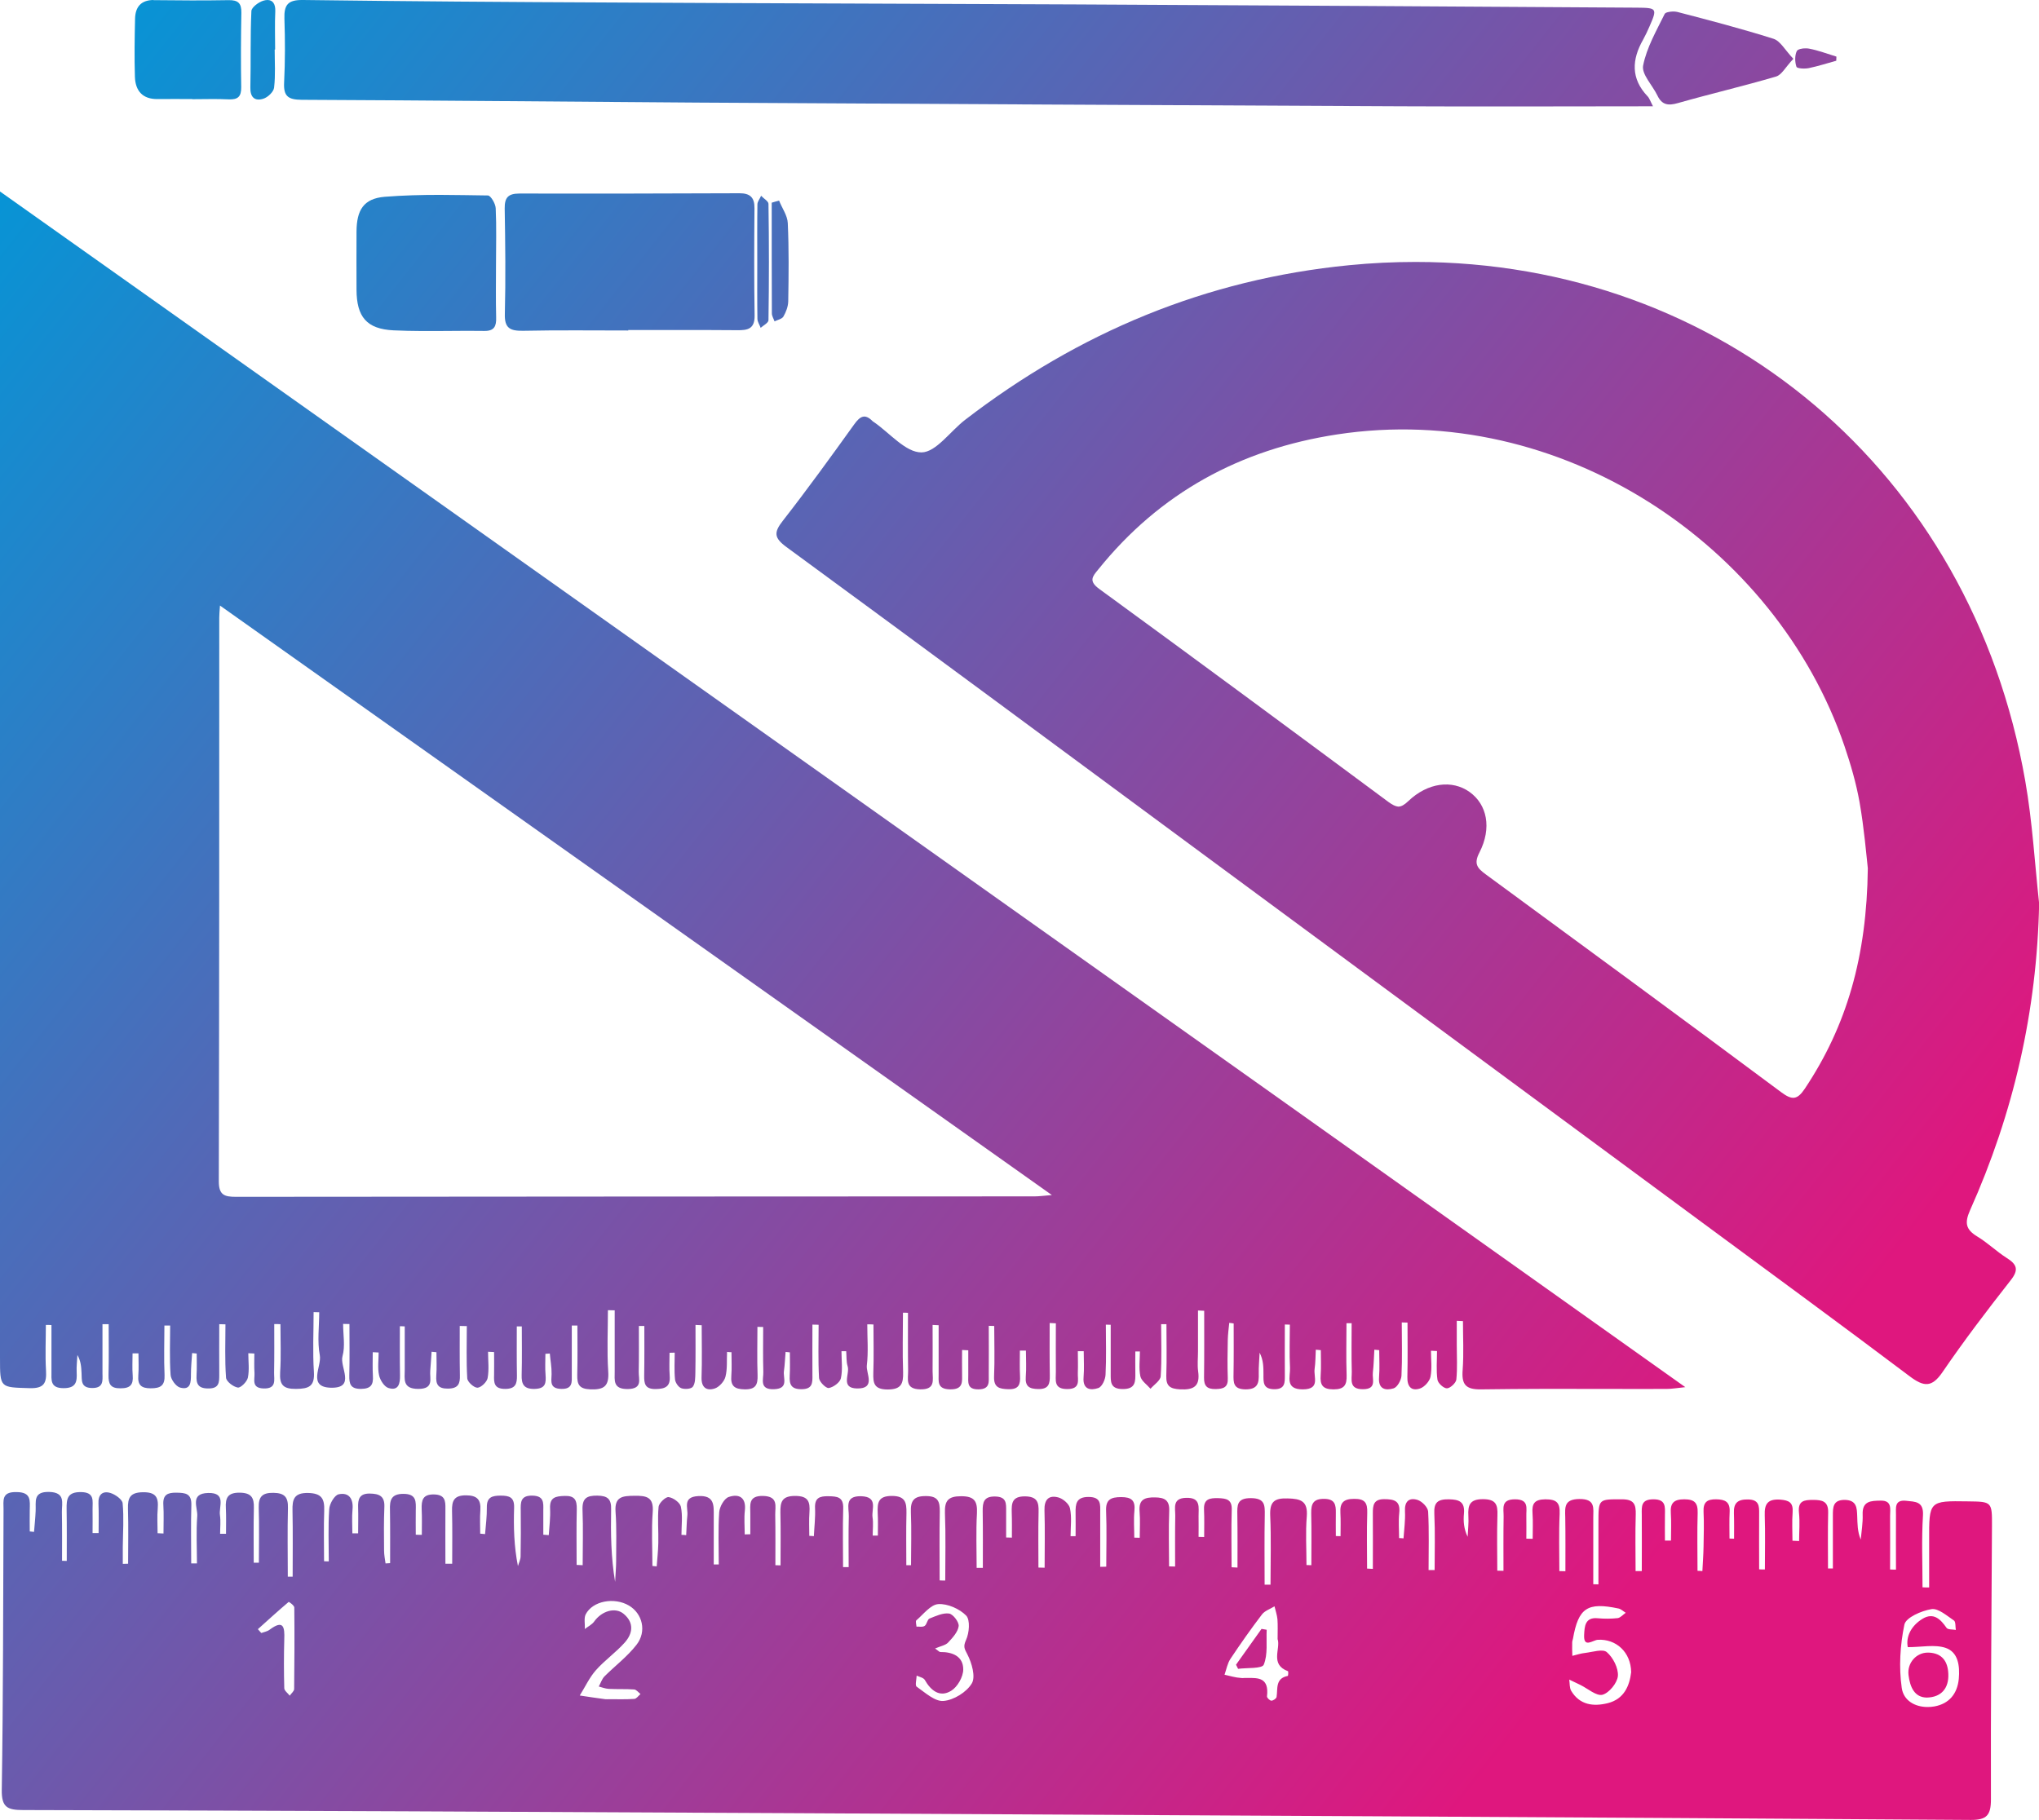 <?xml version="1.0" encoding="utf-8"?>
<!-- Generator: Adobe Illustrator 26.2.1, SVG Export Plug-In . SVG Version: 6.00 Build 0)  -->
<svg version="1.1" id="Calque_1" xmlns="http://www.w3.org/2000/svg" xmlns:xlink="http://www.w3.org/1999/xlink" x="0px" y="0px"
	 viewBox="0 0 1382.9 1234.6" style="enable-background:new 0 0 1382.9 1234.6;" xml:space="preserve">
<style type="text/css">
	
		.st0{clip-path:url(#SVGID_00000061439642017854410930000006513214848301761155_);fill:url(#SVGID_00000052083419598480225160000003172990498275828611_);}
	
		.st1{clip-path:url(#SVGID_00000131331196910967233750000000790777164180194728_);fill:url(#SVGID_00000062896620547906544040000007992505451446268049_);}
	
		.st2{clip-path:url(#SVGID_00000159460375386443242320000010666934442292352905_);fill:url(#SVGID_00000062872499107799463550000014428474693515964857_);}
	
		.st3{clip-path:url(#SVGID_00000125586797815487177610000017767202022277296037_);fill:url(#SVGID_00000105391823775281240110000002546087960813106329_);}
	
		.st4{clip-path:url(#SVGID_00000067222941093520868380000003497667656145018283_);fill:url(#SVGID_00000182528067512433257830000008624509278923722912_);}
	
		.st5{clip-path:url(#SVGID_00000066489043125972628490000005419389173125609132_);fill:url(#SVGID_00000139270690291610586260000010772757421981171328_);}
	
		.st6{clip-path:url(#SVGID_00000075160478145597701530000000285457318604713890_);fill:url(#SVGID_00000114754294553811258630000018416460308625505431_);}
	
		.st7{clip-path:url(#SVGID_00000131356205756228207010000010729530838425169051_);fill:url(#SVGID_00000145058562027339247400000003638442897085733549_);}
	
		.st8{clip-path:url(#SVGID_00000029768371590490104540000009611316943505193616_);fill:url(#SVGID_00000097483157890813137390000000760816623556767368_);}
	
		.st9{clip-path:url(#SVGID_00000062882461530715995420000005714166478124636320_);fill:url(#SVGID_00000061437435130226423140000000594484327808609978_);}
	
		.st10{clip-path:url(#SVGID_00000088830732341866200720000010705735233534891141_);fill:url(#SVGID_00000023254271760939111130000011182038191759096450_);}
	
		.st11{clip-path:url(#SVGID_00000071557330776388776710000013349039131730881977_);fill:url(#SVGID_00000064346000722999783310000013865247092934986139_);}
	
		.st12{clip-path:url(#SVGID_00000146485551383394107410000010968875644072668546_);fill:url(#SVGID_00000017483912167962126280000015345375226952533930_);}
	
		.st13{clip-path:url(#SVGID_00000098213163226346334160000001637715112542066619_);fill:url(#SVGID_00000067948611603218547910000000749048274942277006_);}
</style>
<g>
	<defs>
		<path id="SVGID_1_" d="M148.4,801.4c0.3-127.5,0.3-255,0.3-382.5c0-1.9,0.2-3.9,0.5-8.1c188.2,133.4,375.1,265.8,564.2,399.9
			c-5.8,0.5-8.8,0.9-11.7,0.9c-180.5,0.1-361.1,0.1-541.6,0.3c0,0-0.1,0-0.1,0C152.2,811.9,148.4,810.7,148.4,801.4 M0,147.4v773.8
			c0,20.5,0,19.9,20,20.5c10,0.3,11.7-3.5,11.2-12.1c-0.6-10.2-0.1-20.5-0.1-30.8c1.3,0,2.5,0,3.8,0.1c0,10.5,0,21,0,31.4
			c0,5.8-1,11.4,8.2,11.4c8.6,0,9.2-4.4,8.9-10.8c-0.2-3.9,0.3-7.8,0.5-11.7c2.4,4.2,2.6,8.2,2.8,12.2c0.3,4.8-0.8,10.1,7.1,10.2
			c7.8,0.1,7.2-4.8,7.1-9.8c0-11.2,0-22.4,0-33.5c1.4,0,2.8,0,4.2,0c0,11.5,0.2,23.1-0.1,34.6c-0.1,6,1.3,9,8.2,8.9
			c6.6,0,8.7-2.5,8.2-8.7c-0.4-5-0.1-10-0.1-15c1.3,0,2.7,0,4,0c0,5,0.3,10-0.1,15c-0.5,6.4,1.9,8.7,8.4,8.7c6.7,0,9.7-1.8,9.4-9
			c-0.5-11.2-0.1-22.4-0.1-33.6c1.3,0,2.6,0,3.9,0c0,11.2-0.5,22.4,0.3,33.5c0.2,3.1,3.6,7.8,6.4,8.6c7.3,2,7.4-3.7,7.4-9
			c0-4.8,0.5-9.6,0.8-14.4c1,0.1,2.1,0.2,3.1,0.3c0,4.9,0.2,9.7-0.1,14.6c-0.3,5.8,0.9,9.1,7.9,9.1c7.5,0.1,7.5-4.1,7.5-9.4
			c-0.1-11.4,0-22.8,0-34.2c1.4,0,2.8,0.1,4.2,0.1c0,12.1-0.5,24.2,0.4,36.2c0.2,2.6,4.9,6.2,8,6.7c1.9,0.3,6.2-3.9,6.8-6.7
			c1.1-5.3,0.3-11.1,0.3-16.6c1.4,0.1,2.7,0.1,4.1,0.2c0,4.4-0.2,8.7,0.1,13.1c0.3,4.4-2.3,10.3,6.1,10.6c9.1,0.3,7.1-5.9,7.2-10.8
			c0.2-11,0.1-22,0.1-32.9c1.4,0,2.8,0,4.2,0.1c0,10.9,0.5,21.8-0.2,32.6c-0.5,8.4,1.9,11.4,10.8,11.3c8.7-0.1,12.7-1.7,12.1-11.5
			c-0.9-13.5-0.2-27.1-0.2-40.6c1.3,0,2.5,0.1,3.8,0.1c0,9.8-1.4,19.8,0.4,29.2c1.4,7.6-8.6,21.6,7.5,22c17.2,0.4,5.8-14.1,7.9-21.4
			c1.9-6.8,0.4-14.6,0.4-21.9c1.4,0,2.9,0.1,4.3,0.1c0,11.6,0.2,23.2-0.1,34.9c-0.1,5.8,0.8,9.1,7.9,9.1c6.8-0.1,8.5-2.8,8.1-8.9
			c-0.3-5.3-0.1-10.7-0.1-16c1.3,0.1,2.7,0.1,4,0.2c0,5.2-0.8,10.5,0.3,15.5c0.7,3.3,3.6,7.8,6.4,8.6c6.8,2.1,7.9-3,7.8-8.7
			c-0.2-11.1-0.1-22.1-0.1-33.2c1.1,0,2.2,0,3.3,0.1c0,9.8,0,19.6,0,29.3c0,6.4-1.7,13.1,9.2,13.1c10.9,0,7.6-7,8.1-12.4
			c0.4-4.3,0.6-8.6,0.9-12.8c1.1,0.1,2.2,0.2,3.3,0.3c0,5.3,0.3,10.6-0.1,15.8c-0.4,6,1.1,9,8,8.9c7-0.1,8.2-3.4,8-9.2
			c-0.2-11.1-0.1-22.2-0.1-33.3c1.6,0,3.2,0.1,4.8,0.1c0,11.8-0.4,23.7,0.3,35.4c0.1,2.4,4.5,6.4,6.9,6.4c2.5-0.1,6.4-3.9,6.9-6.5
			c1.1-5.8,0.3-11.9,0.3-17.9c1.4,0.1,2.7,0.1,4.1,0.2c0,5.2,0.1,10.3,0,15.5c-0.2,5.4,0,9.5,7.5,9.5c7.1,0,8.1-3.5,8-9.2
			c-0.2-11.1-0.1-22.1-0.1-33.2c1.1,0,2.3,0,3.4,0c0,10.9,0.2,21.9-0.1,32.8c-0.2,6.5,1.5,9.8,8.9,9.6c7.4-0.2,7.7-4,7.3-9.6
			c-0.4-4.7-0.1-9.5-0.1-14.2c1-0.1,2-0.1,3-0.2c0.4,4.7,1.3,9.3,1.2,14c-0.2,5.2-1.3,9.8,6.6,10c7.9,0.2,7.1-4.8,7.1-9.7
			c0-11.1,0-22.2,0-33.3c1.3,0,2.5,0,3.8,0c0,11.2,0.2,22.4-0.1,33.6c-0.1,6.4,1.3,9.4,8.8,9.7c9.6,0.4,12.9-2.3,12.2-12.3
			c-0.9-13.7-0.2-27.6-0.2-41.4c1.5,0,3.1,0.1,4.6,0.1c0,13.8,0,27.6,0,41.4c0,6.1-1.3,12.1,8.9,12c10.2-0.2,7.3-6.5,7.4-11.7
			c0.2-10.4,0.1-20.7,0.1-31.1c1.2,0,2.5,0,3.7,0c0,11.2,0.1,22.4-0.1,33.5c-0.1,5.6,0.5,9.4,7.8,9.3c6.6-0.1,10.1-1.7,9.5-9
			c-0.4-5.2-0.1-10.4-0.1-15.6c1.2,0,2.3-0.1,3.5-0.1c0,6-0.4,12.1,0.2,18.1c0.2,2.2,2.3,5.3,4.2,6c2.3,0.9,6.8,0.6,7.9-1
			c1.7-2.3,1.6-6.1,1.7-9.3c0.2-10.9,0.1-21.7,0.1-32.6c1.4,0.1,2.8,0.1,4.2,0.2c0,11.8,0.3,23.6-0.1,35.4c-0.2,7,3.5,9.3,9,7.5
			c3-1,6.4-4.8,7.2-7.9c1.4-5.4,0.8-11.2,1.1-16.9c1,0.1,2,0.2,3,0.2c0,5.3,0.3,10.6-0.1,15.9c-0.6,7,2.1,9.2,9.1,9.3
			c7.5,0.1,8.9-3.2,8.7-9.7c-0.4-10.9-0.1-21.8-0.1-32.7c1.3,0,2.6,0.1,3.9,0.1c0,10.1-0.2,20.3,0.1,30.4c0.2,5-3,12.2,7.3,11.8
			c10.3-0.4,5.9-7.7,6.7-12.5c0.6-4.2,0.7-8.5,1.1-12.8c1,0.1,1.9,0.2,2.9,0.3c0,5.3,0.2,10.6-0.1,15.9c-0.3,5.8,0.9,9.1,7.9,9.1
			c7.5,0,7.6-4.1,7.5-9.5c-0.1-11.4,0-22.8,0-34.3c1.4,0,2.8,0,4.2,0.1c0,12.1-0.4,24.2,0.3,36.2c0.2,2.5,4.7,7,6.6,6.7
			c3.1-0.5,7.6-3.8,8.2-6.6c1.3-5.9,0.4-12.2,0.4-18.4c1.1,0,2.2,0,3.2,0c0.3,3.4,0,7.1,1,10.3c1.6,5.2-5.1,14.8,6.4,15
			c12.9,0.2,6-10.2,6.6-15.6c1.1-9.2,0.3-18.6,0.3-27.9c1.4,0,2.8,0,4.2,0.1c0,10.9,0.3,21.9-0.1,32.8c-0.2,7.1,0.5,11.2,9.6,11.3
			c9.4,0,10.8-3.9,10.6-11.8c-0.5-13.4-0.1-26.9-0.1-40.3c1.1,0,2.3,0,3.4,0.1c0,13.1-0.1,26.1,0.1,39.2c0.1,5.7-2.3,12.5,8.2,12.7
			c10.5,0.2,8.4-6.3,8.4-12.2c0.1-10.5,0-21,0-31.5c1.4,0.1,2.7,0.1,4.1,0.2c0,11,0,21.9,0,32.9c0,5.3-1.1,10.4,7.6,10.6
			c9.4,0.2,8.3-5.3,8.3-11.1c-0.1-5.2,0-10.4,0-15.6c1.4,0.1,2.8,0.1,4.2,0.2c0,5.6,0,11.1,0,16.7c0,4.9-1.1,9.9,7,9.8
			c8.1-0.1,6.8-5.4,6.9-10.1c0.1-11,0-22,0-33c1.2,0,2.5,0.1,3.7,0.1c0,11.4,0.4,22.8-0.1,34.2c-0.3,7.6,3.5,8.5,9.7,8.7
			c7.1,0.2,8.2-3.2,7.9-9c-0.3-5.7-0.1-11.4-0.1-17.2c1.4,0,2.7,0,4.1,0c0,5.9,0.4,11.8-0.1,17.7c-0.5,6.6,2.3,8.3,8.5,8.4
			c7.2,0.1,7.9-3.7,7.8-9.3c-0.2-11.8-0.1-23.7-0.1-35.5c1.4,0.1,2.8,0.1,4.2,0.2c0,11-0.1,21.9,0,32.9c0.1,5.5-1.8,11.8,7.9,11.7
			c9.1-0.1,6.8-6.2,7-11.1c0.2-4.9,0-9.8,0-14.6c1.3,0,2.7,0,4,0c0,5.9,0.4,11.9-0.1,17.7c-0.7,8.4,4.8,9.1,10,7.3
			c2.5-0.8,4.8-5.8,4.9-9.1c0.6-11.3,0.2-22.6,0.2-33.9c1.1,0,2.2,0.1,3.3,0.1c0,11,0,22,0,33.1c0,5.5-0.4,10.4,8,10.5
			c8.9,0.1,8.8-5,8.7-11.1c-0.1-4.8,0-9.6,0-14.4c1,0,2.1,0,3.1,0c0,5.6-0.8,11.4,0.3,16.8c0.7,3.2,4.5,5.7,6.9,8.5
			c2.4-2.8,6.7-5.5,6.9-8.5c0.8-11.7,0.3-23.6,0.3-35.3c1.2,0,2.4,0,3.6,0c0,11.7,0.3,23.4-0.1,35c-0.2,7,2.5,8.8,9.3,9.2
			c9.5,0.5,13.7-2.2,12.3-12.2c-0.6-4.4-0.1-9-0.1-13.6c0-9.2,0-18.5,0-27.7c1.4,0.1,2.8,0.1,4.2,0.2c0,15.1,0.1,30.2-0.1,45.3
			c-0.1,5.8,2.1,7.9,7.9,7.8c5.5-0.1,8.5-1.3,8.2-7.5c-0.3-8.6-0.2-17.3,0-25.9c0.1-3.8,0.6-7.7,1-11.5c1,0.1,2,0.2,3,0.4
			c0,11.5,0.1,23-0.1,34.4c-0.1,5.7-0.2,10.2,8,10.3c8.6,0.1,9.3-4.4,9.1-10.8c-0.1-4.7,0.4-9.4,0.6-14.1c2.6,5.1,2.6,9.9,2.6,14.8
			c0,5-0.5,9.9,7.2,10c7.7,0.1,7.3-4.7,7.3-9.8c-0.1-11.4,0-22.7,0-34.1c1.1,0,2.3,0.1,3.4,0.1c0,9.8-0.4,19.6,0.1,29.3
			c0.3,6-3.6,14.7,8.8,14.6c11.9-0.1,7.1-8.4,7.9-13.9c0.6-4.3,0.6-8.7,0.8-13c1.1,0.1,2.3,0.2,3.4,0.3c0,5.7,0.3,11.4-0.1,17
			c-0.5,6.6,1.3,9.6,8.7,9.6c7.3,0,9.1-2.9,8.9-9.6c-0.4-11.8-0.1-23.5-0.1-35.3c1.2,0,2.3,0,3.5,0c0,11-0.2,21.9,0.1,32.9
			c0.1,5.3-2.1,12,7.7,11.9c9.5-0.1,6-6.8,6.6-11.4c0.6-5.1,0.7-10.3,1-15.4c1.1,0.1,2.2,0.2,3.3,0.3c0,6.1,0.4,12.2-0.1,18.3
			c-0.7,8.2,4.4,9.3,9.9,7.6c2.5-0.8,5.1-5.5,5.3-8.5c0.6-12,0.2-24.1,0.2-36.2c1.3,0,2.6,0.1,3.9,0.1c0,12.3,0.2,24.5-0.1,36.8
			c-0.2,6.5,2.6,9.9,8.6,7.9c3-1,6.5-4.9,7.1-8c1.1-5.7,0.3-11.7,0.3-17.6c1.4,0.1,2.7,0.1,4.1,0.2c0,6.5-0.6,13.1,0.3,19.4
			c0.3,2.4,4.2,5.9,6.4,5.9c2.2,0,6.1-3.6,6.4-5.9c0.8-7.7,0.3-15.6,0.3-23.4c0-5.5,0-11,0-16.5c1.4,0.1,2.8,0.1,4.2,0.2
			c0,11,0.6,22.1-0.2,33c-0.8,9.9,1.9,13.5,12.6,13.3c28.9-0.4,57.7-0.4,86.6-0.3c13.1,0,26.2,0.1,39.3,0c3.3,0,6.6-0.6,12.5-1.2
			C761.4,669.6,381.9,400.6,0,129.9V147.4z"/>
	</defs>
	<clipPath id="SVGID_00000000221851260717029550000014715737740497256892_">
		<use xlink:href="#SVGID_1_"  style="overflow:visible;"/>
	</clipPath>
	
		<linearGradient id="SVGID_00000135686188571141220420000015326080541572280477_" gradientUnits="userSpaceOnUse" x1="0.999" y1="1235.246" x2="1.999" y2="1235.246" gradientTransform="matrix(1196.243 954.948 954.948 -1196.243 -1180822.75 1476756.25)">
		<stop  offset="0" style="stop-color:#0098D8"/>
		<stop  offset="1" style="stop-color:#DF177E"/>
	</linearGradient>
	
		<polygon style="clip-path:url(#SVGID_00000000221851260717029550000014715737740497256892_);fill:url(#SVGID_00000135686188571141220420000015326080541572280477_);" points="
		445,-427.5 1539.8,446.4 698.3,1500.5 -396.5,626.6 	"/>
</g>
<g>
	<defs>
		<path id="SVGID_00000163751575251987445980000018230766999602559376_" d="M1289.8,1145c-2-14-1.1-29,1.8-42.9
			c1-4.8,11.6-9.4,18.4-10.5c4.6-0.7,10.4,4.5,15.2,7.7c1.3,0.9,0.9,4.2,1.3,6.4c-2.2-0.4-5.4-0.1-6.3-1.4
			c-4.1-5.9-8.8-10.6-16.2-6.2c-7.9,4.8-11.5,12.3-10.1,19.3c9.3,0,18.3-2,25.7,0.5c8.5,2.9,9.7,12.2,8.9,21
			c-1,10.3-6.7,16.9-16.5,18.7c-1.6,0.3-3.2,0.4-4.7,0.4C1298.7,1158,1291,1153.6,1289.8,1145 M841.7,1138.3
			c-3.8-0.2-7.5-1.4-11.2-2.2c1.3-3.7,2-7.8,4.1-10.9c6.8-10.2,13.9-20.3,21.3-30c1.9-2.5,5.6-3.7,8.5-5.5c0.7,2.9,1.7,5.8,2,8.8
			c0.3,4.1,0.1,8.2,0.1,13.4c2.2,6.5-5.4,17.2,7,21.8c0.4,0.1,0.2,3.1-0.1,3.2c-8.6,1.7-6.7,8.7-7.6,14.3c-0.2,1.1-2.3,2.5-3.5,2.5
			c-1.1,0-3.1-2-3-2.9c1.5-12.7-5.8-12.6-13.3-12.5c-0.7,0-1.4,0-2.1,0C843.1,1138.4,842.4,1138.4,841.7,1138.3 M1066.3,1114.2
			c0-0.8,0.3-1.6,0.5-2.4c3.7-21.1,9.8-25.1,31-20.6c1.7,0.4,3.2,1.9,4.8,2.9c-1.8,1.2-3.5,3.3-5.4,3.6c-4.5,0.5-9.1,0.5-13.5,0.1
			c-8.8-0.9-9,5.7-9.3,11.2c-0.5,9.4,5.9,3.6,9.3,3.4c12.3-0.7,22.4,8.3,22.6,22c-1.1,9.1-4.7,18.2-15.9,21
			c-9.7,2.4-19,1.3-24.8-8.4c-1.2-2.1-0.9-5-1.3-7.6c2.5,1.2,5,2.4,7.5,3.6c5.1,2.5,10.9,7.7,15,6.7c4.5-1.2,10.1-8,10.5-12.8
			c0.4-5.3-3.3-12.5-7.5-16.1c-2.7-2.4-9.6-0.1-14.6,0.5c-3,0.3-5.9,1.3-8.8,2C1066.3,1120.3,1066.2,1117.3,1066.3,1114.2
			 M621.5,1099.2c4.8-4.1,9.7-10.7,14.9-11c6.3-0.4,14.4,3.2,18.9,7.8c2.8,3,2.1,11.7-0.1,16.5c-2,4.5-1.2,5.8,0.9,9.8
			c3,5.8,5.7,15.2,3,19.7c-3.5,5.9-12.2,11.3-19.2,11.9c-5.8,0.5-12.5-5.7-18.2-9.7c-1.2-0.8-0.1-4.9,0-7.5c1.9,0.9,4.6,1.4,5.5,2.9
			c4.2,7.4,10.3,12.1,17.9,7.4c4.3-2.6,8.2-9.5,8.2-14.5c0-8.9-7.3-11.9-15.6-11.8c-0.6,0-1.2-0.8-3.5-2.4c4-1.7,7.2-2.2,8.9-4.1
			c3-3.2,6.6-7.1,7.1-11.1c0.3-2.7-3.8-8.1-6.5-8.5c-4.2-0.6-9,1.7-13.3,3.4c-1.5,0.6-1.7,3.9-3.3,5c-0.9,0.6-2.3,0.6-3.7,0.5
			c-0.6,0-1.2-0.1-1.8,0C621.5,1102,620.8,1099.8,621.5,1099.2 M174.9,1105.2c6.9-6.2,13.8-12.5,20.9-18.5c0.2-0.1,3.8,2.4,3.8,3.8
			c0.2,18.4,0.1,36.9-0.1,55.3c0,1.5-2,3-3,4.5c-1.3-1.7-3.6-3.3-3.7-5c-0.3-11.1-0.3-22.1,0-33.2c0.3-8.2-0.4-13.7-10-6.5
			c-1.6,1.2-3.7,1.5-5.6,2.2C176.5,1107,175.7,1106.1,174.9,1105.2 M397.2,1095.2c4.7-9.2,19.4-11.9,29.4-6
			c9.1,5.4,12.2,17.5,5.1,26.6c-6.2,8-14.6,14.3-21.8,21.5c-1.7,1.8-2.5,4.5-3.8,6.8c2.3,0.6,4.5,1.5,6.8,1.6
			c5.7,0.3,11.5,0,17.2,0.4c1.5,0.1,2.9,2,4.3,3.1c-1.4,1.2-2.7,3.2-4.2,3.3c-5.7,0.4-11.5,0.2-17.2,0.2v0c-0.8,0-1.7,0.1-2.5,0
			c-5.8-0.8-11.6-1.6-17.3-2.5c3.6-5.7,6.5-12.1,10.9-17.1c5.9-6.7,13.5-12,19.5-18.7c5.6-6.2,6.6-13.5-0.5-19.5
			c-5.7-4.9-15-2.1-20.1,5.1c-1.5,2.1-4.2,3.4-6.4,5.1C396.9,1101.9,395.9,1097.9,397.2,1095.2 M2.4,1024
			c-0.3,63.4-0.2,126.7-1.2,190.1c-0.2,12,3.8,13.8,14.5,13.8c172.8,0.4,345.6,1.2,518.4,2.1c267.4,1.4,534.9,2.8,802.3,4.6
			c0.1,0,0.1,0,0.2,0h0.3c10.5,0,13.4-3.2,13.4-13.9c-0.2-61.7,0.4-123.4,0.7-185.2c0.1-16.8,0-16.8-16.3-17
			c-26.4-0.4-26.4-0.4-26.3,26.7c0,10.6,0,21.2,0,31.7c-1.5,0-3,0-4.5-0.1c0-16.2-0.7-32.5,0.3-48.7c0.6-9.8-5.4-9.3-11.4-10
			c-8.3-0.9-6.8,5.2-6.9,9.8c-0.1,12.3,0,24.6,0,36.9c-1.3,0-2.7,0-4-0.1c0-12.1,0.1-24.2,0-36.3c0-4.7,1.5-10.6-6.5-10.4
			c-6.5,0.1-12.5,0.2-12.1,9.5c0.2,5.6-0.8,11.3-1.3,16.9c-2.3-5.5-2.2-10.8-2.4-16c-0.2-5.4-0.3-10.7-8.3-10.9
			c-8.2-0.1-8.2,5-8.2,10.6c0,12,0,23.9,0,35.9c-1.1,0-2.2,0-3.3,0c0-12.6-0.2-25.3,0.1-37.9c0.2-7.6-3.9-8.6-10.2-8.6
			c-6.2,0-10.4,0.6-9.6,8.6c0.7,6.4,0.1,12.9,0.1,19.3c-1.5-0.1-3-0.1-4.5-0.2c0-6.4-0.4-12.9,0.1-19.2c0.5-6.7-2.3-8.2-8.5-8.7
			c-8.4-0.5-10.7,2.9-10.4,10.7c0.4,12.2,0.1,24.5,0.1,36.7c-1.3,0-2.6,0-3.9-0.1c0-12.6-0.1-25.2,0-37.8c0.1-5.4-0.2-9.5-7.6-9.6
			c-7-0.1-9.8,2.4-9.5,9.3c0.2,5.7,0.1,11.5,0.1,17.3c-1,0-2.1,0-3.1-0.1c0-6.1-0.2-12.2,0.1-18.2c0.3-6.7-3.1-8.3-9.1-8.4
			c-6.3-0.1-8.9,2-8.6,8.5c0.4,7.8,0.1,15.6,0,23.5c-0.1,5.6-0.5,11.1-0.8,16.7c-1.1-0.1-2.2-0.2-3.3-0.2c0-13.1-0.3-26.1,0.1-39.2
			c0.2-6.9-2.1-9.3-9.1-9.3c-7,0-9.6,2.5-9.1,9.4c0.4,6.2,0.1,12.4,0.1,18.6c-1.4,0-2.7,0-4.1,0c0-5.9-0.1-11.7,0-17.6
			c0.1-5.5,0.6-10.4-7.8-10.4c-8.4,0-8,4.7-7.9,10.3c0.1,12.8,0,25.6,0,38.4c-1.4,0-2.8,0-4.2,0c0-12.8-0.3-25.5,0.1-38.3
			c0.2-6.9-1.1-10.4-9.3-10.4c-16,0-16-0.5-16,16.2c0,13.8,0,27.7,0,41.5c-1.2,0-2.3-0.1-3.5-0.1c0-15,0-30.1,0-45.1
			c0-6.5,1.6-12.8-9.4-12.7c-10.4,0.1-9.8,5.5-9.6,12.4c0.2,12.2,0.1,24.4,0.1,36.6c-1.4,0-2.8-0.1-4.1-0.1
			c0-12.9-0.4-25.9,0.2-38.8c0.3-7.6-2-9.9-9.7-9.9c-7.4,0.1-9.2,2.9-8.7,9.5c0.4,5.7,0.1,11.5,0.1,17.3c-1.4,0-2.8-0.1-4.3-0.1
			c0-5,0.1-10.1,0-15.1c-0.2-5.3,2.1-11.6-7.7-11.6c-9.8,0-7.6,6.4-7.7,11.7c-0.2,12.3-0.1,24.5-0.1,36.8c-1.4,0-2.8-0.1-4.2-0.1
			c0-12.5-0.3-25,0.1-37.5c0.3-7.5-1.2-11-9.9-11c-9,0-10.2,4.2-9.8,11.4c0.3,4.7-0.3,9.4-0.5,14.1c-2.6-5.3-3-10.6-2.5-15.8
			c0.7-8-3.3-9.5-10.3-9.6c-7.5-0.1-10.2,2.1-9.8,9.8c0.6,12.7,0.2,25.5,0.2,38.2c-1.4,0-2.7,0-4.1,0c0-13.2,0.4-26.5-0.3-39.7
			c-0.2-2.9-4.1-6.9-7.2-7.9c-5.9-1.8-8.9,1.2-8.5,7.9c0.3,6-0.6,12.1-1,18.2c-1-0.1-2-0.2-3-0.2c0-5.7-0.5-11.4,0.1-17
			c0.9-8.2-3.3-9.4-10.2-9.4c-7.3,0-7.7,4.2-7.7,9.6c0.1,12.6,0,25.1,0,37.7c-1.3-0.1-2.6-0.1-3.9-0.2c0-12.6-0.3-25.2,0.1-37.9
			c0.2-6.7-1.6-9.5-8.9-9.4c-7.1,0-9.7,2.6-9.3,9.4c0.3,5.3,0.1,10.6,0.1,15.9c-1.1,0-2.1,0-3.2-0.1c0-5.2-0.1-10.5,0-15.7
			c0.1-5.5-0.6-9.4-7.8-9.5c-7.4-0.1-9,3.2-8.9,9.7c0.3,11.8,0.1,23.5,0.1,35.3c-1.1,0-2.2-0.1-3.3-0.1c0-11-0.7-22.1,0.2-33
			c0.8-10.4-4-12-13-12.2c-9.3-0.3-12.2,2.5-11.8,11.8c0.7,15.5,0.2,31.2,0.2,46.7c-1.4,0-2.7,0-4,0c0-15.7-0.2-31.5,0.1-47.2
			c0.1-6.8,0.1-11.4-9.3-11.5c-9.8-0.1-9.4,5-9.3,11.5c0.2,11.9,0.1,23.7,0.1,35.6c-1.4-0.1-2.7-0.1-4-0.2c0-13-0.3-26,0.1-38.9
			c0.3-7.3-3.8-7.8-9.3-8c-5.6-0.1-9.8,0.5-9.5,7.7c0.3,6.2,0.1,12.5,0.1,18.7c-1.3,0-2.5-0.1-3.8-0.1c0-4.7,0.1-9.3,0-14
			c-0.1-5.9,1.8-12.8-8.4-12.5c-9.6,0.2-7.3,7-7.4,12.2c-0.2,11.5-0.1,22.9-0.1,34.4c-1.4,0-2.7-0.1-4.1-0.1
			c0-12.5-0.4-25.1,0.1-37.6c0.3-7.4-3.2-9.1-9.6-9.2c-6.8-0.1-11.2,1.2-10.5,9.5c0.5,5.9,0.1,11.9,0.1,17.9c-1.2,0-2.5-0.1-3.7-0.1
			c0-6.1-0.5-12.2,0.1-18.2c0.7-7.1-2-9.3-9-9.3c-7.1,0-10.6,1.7-10.2,9.6c0.5,12.5,0.1,25,0.1,37.6c-1.4,0-2.7,0.1-4.1,0.1
			c0-12.3,0-24.5,0-36.8c0-5.4,0.8-10.5-7.7-10.6c-8.7-0.1-9.1,4.8-9,11c0.1,5.2,0,10.4,0,15.6c-1.2,0-2.3,0-3.4,0
			c0-6.3,0.9-12.8-0.4-18.9c-0.6-3-4.8-6.6-8-7.4c-6.5-1.7-9.5,1.6-9.3,8.7c0.4,13,0.1,26,0.1,39c-1.4,0-2.8-0.1-4.2-0.1
			c0-12.6-0.2-25.1,0.1-37.7c0.2-6.8-1-10.5-9.3-10.6c-8.7,0-9.1,4.6-8.9,11c0.2,5.7,0.1,11.3,0.1,17c-1.3,0-2.6-0.1-3.9-0.1
			c0-6,0-11.9,0-17.9c0-5.1,0.4-9.7-7.3-9.9c-7.8-0.2-8.7,3.8-8.6,10c0.2,12.8,0.1,25.6,0.1,38.4c-1.4,0-2.8,0-4.2,0
			c0-12.3-0.5-24.7,0.2-37c0.4-8.3-1.8-11.6-10.7-11.6c-8.8,0-11.3,3-11,11.4c0.6,15.3,0.2,30.6,0.2,45.8c-1.3,0-2.5,0-3.8-0.1
			c0-15.5-0.2-31,0.1-46.6c0.1-6.9-1.2-10.6-9.3-10.6c-8.4-0.1-10.6,3.2-10.3,10.9c0.5,12,0.1,24,0.1,36c-1.1,0-2.2,0-3.2,0
			c0-11.8-0.2-23.6,0.1-35.5c0.1-7-0.8-11.5-9.9-11.5c-9.3,0-9.9,4.6-9.6,11.6c0.3,5.1,0.1,10.2,0.1,15.3c-1.2,0-2.4,0-3.5,0
			c0-4.1,0.5-8.4-0.1-12.4c-0.8-5.5,4-13.9-7.7-14.3c-11.5-0.3-8.3,7.7-8.4,13.5c-0.3,11.5-0.1,23.1-0.1,34.6c-1.3,0-2.6,0-3.8,0
			c0-13.2-0.3-26.5,0.1-39.7c0.3-8-4.1-8.3-10.1-8.4c-5.9-0.1-9.3,1.1-9,8c0.3,6.3-0.5,12.7-0.8,19.1c-1-0.1-2.1-0.2-3.1-0.2
			c0-5.3-0.3-10.6,0.1-15.9c0.5-7.2-0.7-11.2-9.7-11.2c-9.1,0-10.1,4.2-10,11.3c0.3,11.9,0.1,23.8,0.1,35.8c-1.2,0-2.3-0.1-3.5-0.1
			c0-11.4,0.1-22.8-0.1-34.2c-0.1-5.7,2.3-12.5-8.2-12.8c-10.2-0.2-8.7,6-8.7,12.1c0,4.6,0,9.3,0,13.9c-1.3,0-2.6,0.1-3.8,0.1
			c0-5.4-0.5-10.9,0.1-16.2c1-9-4.1-11.5-10.9-9.2c-3.1,1-6.2,6.6-6.5,10.3c-0.8,11.8-0.3,23.6-0.3,35.5c-1.1,0-2.2,0-3.4,0
			c0-11,0-22,0-33c0-7.1,0.6-14-10.5-13.4c-10.9,0.6-6.8,7.9-7.4,13.2c-0.5,4.4-0.5,8.9-0.8,13.3c-1.1-0.1-2.1-0.2-3.2-0.2
			c0-6.4,0.9-12.9-0.4-19.1c-0.6-2.8-5.2-6.1-8.3-6.5c-2-0.3-6.5,4-6.8,6.5c-0.8,8.1,0,16.4-0.2,24.6c-0.1,5.3-0.7,10.6-1.1,15.9
			c-1-0.1-1.9-0.2-2.9-0.3c0-12.2-0.7-24.4,0.2-36.5c0.8-10.3-4.2-11.2-12.4-11.1c-7.9,0.1-13.6,0.4-12.8,10.9
			c0.8,11,0.4,22.2,0.4,33.3c0,4.7-0.5,9.5-0.7,14.2c-2.8-16.6-3-32.9-2.7-49.2c0.2-7-2.4-9.2-9.3-9.3c-7.3-0.1-10.4,1.8-10.1,9.7
			c0.5,12.5,0.1,25,0.1,37.5c-1.4-0.1-2.8-0.1-4.1-0.2c0-12.6-0.2-25.3,0.1-37.9c0.1-6.1-1.4-9.1-8.2-8.9c-6.2,0.2-10.3,0.9-9.9,8.6
			c0.3,6-0.5,12-0.9,18c-1.2-0.1-2.4-0.2-3.7-0.3c0-5.6,0-11.1,0-16.7c0.1-5.1,0.4-9.6-7.3-9.8c-8.3-0.2-8.1,4.6-8,10.3
			c0.1,10.3,0.1,20.6-0.1,30.9c0,2.2-1.2,4.4-1.8,6.6c-2.7-13.5-3-26.6-2.6-39.7c0.2-7-3.2-8.1-9.1-8.1c-5.8,0-9.5,1-9.4,8
			c0.1,6-0.7,12-1.2,18.1c-1.1-0.1-2.2-0.2-3.3-0.3c0-5.3-0.3-10.6,0.1-15.8c0.5-7.3-2.2-10.2-9.8-10.2c-8.1,0-9.6,3.8-9.4,10.7
			c0.3,11.9,0.1,23.8,0.1,35.7c-1.5,0-3,0-4.6,0c0-12.4-0.1-24.9,0-37.3c0.1-5.4-0.3-9.5-7.6-9.7c-7.8-0.2-8.7,3.9-8.5,10
			c0.3,5.8,0.1,11.6,0.1,17.4c-1.4,0-2.7,0-4.1-0.1c0-5.4-0.1-10.9,0-16.3c0.1-6,0.7-11.4-8.4-11.4c-8.4,0-9.3,4.4-9.1,10.9
			c0.2,12,0.1,24.1,0.1,36.1c-1,0.1-2,0.1-3.1,0.2c-0.4-2.9-1-5.9-1-8.8c-0.1-9.9-0.2-19.8,0.2-29.6c0.3-7.4-3.6-8.9-9.9-9
			c-7-0.1-8.1,3.8-7.9,9.5c0.2,5.8,0,11.7,0,17.5c-1.3,0-2.6,0-3.9,0c0-5.4-0.4-10.9,0.1-16.2c0.7-7.3-2.5-11.8-9.4-10.3
			c-2.8,0.6-6.2,6.4-6.4,10.1c-0.8,11.8-0.3,23.6-0.3,35.4c-1.1,0-2.1,0-3.2-0.1c0-11.4-0.3-22.9,0.1-34.3c0.3-8.1-1.8-11.8-10.9-12
			c-9.6-0.2-10.8,4.4-10.6,12c0.3,14.9,0.1,29.9,0.1,44.8c-1.1,0-2.2,0-3.3,0c0-15.5-0.3-31.1,0.1-46.6c0.2-7.3-2.2-10.2-9.9-10.3
			c-7.7-0.1-10.1,2.8-9.9,10.1c0.4,12.4,0.1,24.9,0.1,37.3c-1.2,0-2.4,0-3.5,0c0-12.4-0.2-24.7,0.1-37.1c0.2-7-1.7-10.3-9.6-10.4
			c-8.2-0.1-9.8,3.6-9.4,10.5c0.3,5.8,0.1,11.6,0.1,17.4c-1.3,0-2.7,0-4,0c0-4.2,0.5-8.5-0.1-12.6c-0.9-5.8,4.6-15.4-8-15.1
			c-12.6,0.3-7,10-7.4,15.6c-0.8,10.7-0.2,21.5-0.2,32.2c-1.3,0-2.6,0-3.9,0c0-13.2-0.3-26.4,0.1-39.6c0.2-7.9-4-8.3-10.1-8.4
			c-6.1-0.1-9.3,1.4-8.9,8.2c0.4,6.5,0.1,13,0.1,19.5c-1.3-0.1-2.7-0.1-4-0.2c0-5.6-0.4-11.2,0.1-16.8c0.6-7.6-1.3-11.1-10-11
			c-8.6,0.1-10.4,3.6-10.2,11.2c0.4,12.4,0.1,24.9,0.1,37.3c-1.2,0-2.4,0.1-3.6,0.1c0-3.8,0-7.7,0-11.5c0.1-9.9,0.8-19.8-0.1-29.6
			c-0.2-2.6-5-6-8.3-7c-5.3-1.6-8.4,1.1-8.1,7.2c0.3,6.6,0.1,13.3,0.1,20c-1.4,0-2.7,0-4.1,0c0-5.4,0.1-10.8,0-16.2
			c-0.1-5.5,1.7-11.5-7.9-11.6c-9.2-0.1-9.8,4.6-9.7,11.5c0.2,11.7,0.1,23.4,0.1,35.2c-1.1,0-2.1-0.1-3.2-0.1
			c0-11,0.1-22.1-0.1-33.1c-0.1-6,2.6-13.3-8.6-13.6c-11.1-0.3-8.9,6.6-9.2,12.9c-0.2,4.7-0.7,9.4-1.1,14.2c-1-0.1-2-0.2-2.9-0.3
			c0-4.9-0.1-9.8,0-14.6c0.1-6.3,1.1-12-8.8-12.1c-0.1,0-0.3,0-0.4,0C0.9,1012,2.4,1018,2.4,1024"/>
	</defs>
	<clipPath id="SVGID_00000019648610773198707880000018384623270502460302_">
		<use xlink:href="#SVGID_00000163751575251987445980000018230766999602559376_"  style="overflow:visible;"/>
	</clipPath>
	
		<linearGradient id="SVGID_00000165214104303060325910000003298996141378797703_" gradientUnits="userSpaceOnUse" x1="0.999" y1="1234.989" x2="1.999" y2="1234.989" gradientTransform="matrix(1196.243 954.948 954.948 -1196.243 -1180822.75 1476756.25)">
		<stop  offset="0" style="stop-color:#0098D8"/>
		<stop  offset="1" style="stop-color:#DF177E"/>
	</linearGradient>
	
		<polygon style="clip-path:url(#SVGID_00000019648610773198707880000018384623270502460302_);fill:url(#SVGID_00000165214104303060325910000003298996141378797703_);" points="
		526.4,352.7 1460.1,1098.1 825.6,1892.9 -108.1,1147.6 	"/>
</g>
<g>
	<defs>
		<path id="SVGID_00000149382802377310764680000004683263367444216473_" d="M941.9,544.2c-65.3-48.4-130.7-96.8-196.4-144.7
			c-7.2-5.3-4.7-8.3-0.7-13.1c41.9-52.1,96.5-81.7,162.1-91.7c151.5-23.1,297.7,75.1,344.1,211.5c4.2,12.4,7.9,25.1,10.2,38
			c3.1,17.7,4.6,35.8,5.6,44.8c-0.7,60-14.3,106.9-42.7,149.5c-5.2,7.8-8.7,7.9-16.1,2.4c-66.6-49.6-133.5-98.7-200.4-147.8
			c-5.7-4.2-8.2-7.1-4.2-14.8c8.5-16.6,5.2-32.6-6.8-41.1c-11.7-8.3-28.2-6.4-41.5,6.3c-2.6,2.5-4.7,3.7-6.8,3.7
			C946.4,547,944.4,546,941.9,544.2 M915.1,179.9c-97.2,9.5-183.4,45.6-260.4,104.8c-10.1,7.7-19.8,22.1-29.7,22.2
			c-10.7,0.1-21.5-13.1-32.2-20.5c-0.3-0.2-0.7-0.4-1-0.7c-5.2-5.3-8.5-3.3-12.4,2.1c-15.8,22-31.7,44-48.4,65.4
			c-6.2,7.9-6.2,11.6,2.4,17.9c93.5,68.5,186.6,137.5,279.9,206.4c113.8,84,227.6,168,341.4,252c47,34.7,94.1,69.2,140.7,104.3
			c9.4,7,14.8,7.6,22-2.9c14.6-21.4,30.3-42,46.3-62.4c5.7-7.2,4.2-10.8-2.8-15.2c-6.9-4.4-12.9-10.3-19.9-14.5
			c-7.7-4.7-8.7-9.1-4.9-17.7c29.6-66.1,45.4-135.2,46.9-208.1c-3-27.7-4.6-55.7-9.4-83.1c-36.7-210.7-206.7-352.2-413.5-352.2
			C945.3,177.7,930.3,178.4,915.1,179.9"/>
	</defs>
	<clipPath id="SVGID_00000054946332531148041260000000706253048140511903_">
		<use xlink:href="#SVGID_00000149382802377310764680000004683263367444216473_"  style="overflow:visible;"/>
	</clipPath>
	
		<linearGradient id="SVGID_00000031929148361621208710000013671064472961505925_" gradientUnits="userSpaceOnUse" x1="0.999" y1="1235.39" x2="1.999" y2="1235.39" gradientTransform="matrix(1196.243 954.948 954.948 -1196.243 -1180822.75 1476756.25)">
		<stop  offset="0" style="stop-color:#0098D8"/>
		<stop  offset="1" style="stop-color:#DF177E"/>
	</linearGradient>
	
		<polygon style="clip-path:url(#SVGID_00000054946332531148041260000000706253048140511903_);fill:url(#SVGID_00000031929148361621208710000013671064472961505925_);" points="
		858.8,-240.8 1755.3,474.9 1048.9,1359.8 152.3,644.1 	"/>
</g>
<g>
	<defs>
		<path id="SVGID_00000034084844139912666750000003416610824283032480_" d="M192.9,12.7c0.5,14.4,0.5,28.8-0.2,43.2
			c-0.5,9.4,2.7,11.7,11.8,11.8c89.7,0.4,179.3,1.3,269,1.9c158.8,0.9,317.7,1.8,476.5,2.5c56.3,0.3,112.7,0,171.1,0
			c-1.8-3.4-2.4-5.5-3.7-6.8c-11.4-12-10.7-24.9-3-38.4c1.6-2.9,3-5.9,4.3-8.9c5.4-12.3,5.1-12.7-8.5-12.8
			C983,4.4,855.9,3.6,728.8,3c-104.5-0.5-209-0.7-313.5-1.3c-70-0.3-139.9-0.8-209.9-1.7c-0.2,0-0.4,0-0.6,0
			C195.2,0,192.6,3.4,192.9,12.7"/>
	</defs>
	<clipPath id="SVGID_00000060024266757907281350000016600056690676511139_">
		<use xlink:href="#SVGID_00000034084844139912666750000003416610824283032480_"  style="overflow:visible;"/>
	</clipPath>
	
		<linearGradient id="SVGID_00000132067670813498847880000007047855561251115137_" gradientUnits="userSpaceOnUse" x1="0.999" y1="1235.537" x2="1.999" y2="1235.537" gradientTransform="matrix(1196.243 954.948 954.948 -1196.243 -1180822.75 1476756.25)">
		<stop  offset="0" style="stop-color:#0098D8"/>
		<stop  offset="1" style="stop-color:#DF177E"/>
	</linearGradient>
	
		<polygon style="clip-path:url(#SVGID_00000060024266757907281350000016600056690676511139_);fill:url(#SVGID_00000132067670813498847880000007047855561251115137_);" points="
		554.9,-454.3 1159.3,28.1 761.3,526.6 157,44.1 	"/>
</g>
<g>
	<defs>
		<path id="SVGID_00000142149772722993879720000011536559571036215201_" d="M501.4,131.1c-49.7,0.2-99.5,0.3-149.2,0.2
			c-7.5,0-10,2.7-9.9,10.1c0.4,23.8,0.7,47.7,0.1,71.5c-0.3,9.8,3.6,11.6,12.2,11.5c23.8-0.5,47.7-0.2,71.5-0.2v-0.3
			c24.7,0,49.3-0.1,74,0.1c7.1,0.1,11.8-0.9,11.7-9.9c-0.4-24.3-0.3-48.5-0.1-72.8c0.1-7.3-2.9-10.2-10.2-10.2
			C501.5,131.1,501.5,131.1,501.4,131.1"/>
	</defs>
	<clipPath id="SVGID_00000127018216209786803600000007381981023878277521_">
		<use xlink:href="#SVGID_00000142149772722993879720000011536559571036215201_"  style="overflow:visible;"/>
	</clipPath>
	
		<linearGradient id="SVGID_00000094583601985162940530000009857031455727580560_" gradientUnits="userSpaceOnUse" x1="0.999" y1="1235.37" x2="1.999" y2="1235.37" gradientTransform="matrix(1196.243 954.948 954.948 -1196.243 -1180822.75 1476756.25)">
		<stop  offset="0" style="stop-color:#0098D8"/>
		<stop  offset="1" style="stop-color:#DF177E"/>
	</linearGradient>
	
		<polygon style="clip-path:url(#SVGID_00000127018216209786803600000007381981023878277521_);fill:url(#SVGID_00000094583601985162940530000009857031455727580560_);" points="
		408.2,48.3 557.5,167.5 445.9,307.4 296.6,188.2 	"/>
</g>
<g>
	<defs>
		<path id="SVGID_00000033358859914885993780000008596116434792691882_" d="M260.9,133.5c-14.4,1.2-19,9.1-19.1,23.6
			c0,13.2-0.1,26.3,0,39.5c0.1,18.3,6.8,26.6,25.1,27.5c12.8,0.6,25.6,0.5,38.4,0.4c7.7-0.1,15.5-0.1,23.2,0c6.8,0.1,8.2-3.3,8-9.2
			c-0.3-11.9-0.1-23.8-0.1-35.8c0,0,0,0,0,0c0-12.7,0.4-25.5-0.2-38.2c-0.1-3.1-3.4-8.7-5.3-8.7c-10.8-0.1-21.7-0.4-32.6-0.4
			C285.9,132.2,273.4,132.5,260.9,133.5"/>
	</defs>
	<clipPath id="SVGID_00000052803710534297987660000010030906364925765791_">
		<use xlink:href="#SVGID_00000033358859914885993780000008596116434792691882_"  style="overflow:visible;"/>
	</clipPath>
	
		<linearGradient id="SVGID_00000134966582100599852140000007702063506705650844_" gradientUnits="userSpaceOnUse" x1="0.999" y1="1235.314" x2="1.999" y2="1235.314" gradientTransform="matrix(1196.243 954.948 954.948 -1196.243 -1180822.75 1476756.25)">
		<stop  offset="0" style="stop-color:#0098D8"/>
		<stop  offset="1" style="stop-color:#DF177E"/>
	</linearGradient>
	
		<polygon style="clip-path:url(#SVGID_00000052803710534297987660000010030906364925765791_);fill:url(#SVGID_00000134966582100599852140000007702063506705650844_);" points="
		278.8,85.9 381.9,168.2 299.9,271 196.7,188.7 	"/>
</g>
<g>
	<defs>
		<path id="SVGID_00000005252410810066481280000006657422661892642979_" d="M104.1,0c-8.6,0.1-12.3,4.8-12.5,12.7
			c-0.3,13.1-0.5,26.3-0.1,39.4c0.3,9.5,5.2,15.3,15.5,15.1c7.8-0.1,15.6,0,23.4,0v0.1c8.2,0,16.4-0.3,24.6,0.1
			c6.3,0.3,8.7-1.8,8.6-8.3c-0.3-16.8-0.2-33.7,0.1-50.5c0.1-6.4-2.2-8.6-8.6-8.5c-16.8,0.3-33.7,0.2-50.5,0c-0.1,0-0.2,0-0.2,0
			H104.1z"/>
	</defs>
	<clipPath id="SVGID_00000116927105906973793280000000578480379115780492_">
		<use xlink:href="#SVGID_00000005252410810066481280000006657422661892642979_"  style="overflow:visible;"/>
	</clipPath>
	
		<linearGradient id="SVGID_00000015316720042804220130000011390879784851246760_" gradientUnits="userSpaceOnUse" x1="0.999" y1="1235.322" x2="1.999" y2="1235.322" gradientTransform="matrix(1196.243 954.948 954.948 -1196.243 -1180822.75 1476756.25)">
		<stop  offset="0" style="stop-color:#0098D8"/>
		<stop  offset="1" style="stop-color:#DF177E"/>
	</linearGradient>
	
		<polygon style="clip-path:url(#SVGID_00000116927105906973793280000000578480379115780492_);fill:url(#SVGID_00000015316720042804220130000011390879784851246760_);" points="
		119.5,-35.5 197,26.3 135.6,103.2 58.1,41.3 	"/>
</g>
<g>
	<defs>
		<path id="SVGID_00000085949631213091669720000004962092342013826489_" d="M1129,9.5c-5.6,11.4-12.2,22.8-14.6,35
			c-1.1,5.9,6.4,13.4,9.7,20.3c3.1,6.5,7.4,7,14,5.1c22.1-6.3,44.5-11.5,66.5-18c3.8-1.1,6.3-6.3,11.7-12c-5.7-6-8.8-12.1-13.5-13.6
			c-21.5-6.8-43.3-12.5-65.2-18.2c-0.8-0.2-1.9-0.3-3-0.3C1132.2,7.9,1129.5,8.4,1129,9.5"/>
	</defs>
	<clipPath id="SVGID_00000043443714518978899290000010270082852891128726_">
		<use xlink:href="#SVGID_00000085949631213091669720000004962092342013826489_"  style="overflow:visible;"/>
	</clipPath>
	
		<linearGradient id="SVGID_00000096055110502823851490000016619662450522700957_" gradientUnits="userSpaceOnUse" x1="0.999" y1="1235.742" x2="1.999" y2="1235.742" gradientTransform="matrix(1196.243 954.948 954.948 -1196.243 -1180822.75 1476756.25)">
		<stop  offset="0" style="stop-color:#0098D8"/>
		<stop  offset="1" style="stop-color:#DF177E"/>
	</linearGradient>
	
		<polygon style="clip-path:url(#SVGID_00000043443714518978899290000010270082852891128726_);fill:url(#SVGID_00000096055110502823851490000016619662450522700957_);" points="
		1153.4,-42.3 1247.5,32.8 1176.2,122.1 1082.1,47 	"/>
</g>
<g>
	<defs>
		<path id="SVGID_00000068659397751204342520000000679337214100991668_" d="M178.5,0.5c-3.2,1-7.9,4.5-8,7
			c-0.8,17.2-0.3,34.5-0.7,51.7c-0.2,6.7,2.9,9.6,8.7,7.8c3.1-0.9,7.1-4.7,7.4-7.6c1-8.5,0.4-17.2,0.4-25.8h0.3
			c0-8.6-0.3-17.3,0.1-25.9c0.2-5-1.7-7.7-5.3-7.7C180.4,0,179.5,0.2,178.5,0.5"/>
	</defs>
	<clipPath id="SVGID_00000105418573881537265560000004213161175659746218_">
		<use xlink:href="#SVGID_00000068659397751204342520000000679337214100991668_"  style="overflow:visible;"/>
	</clipPath>
	
		<linearGradient id="SVGID_00000081627106246080840280000008744897834246810792_" gradientUnits="userSpaceOnUse" x1="0.999" y1="1235.342" x2="1.999" y2="1235.342" gradientTransform="matrix(1196.243 954.948 954.948 -1196.243 -1180822.75 1476756.25)">
		<stop  offset="0" style="stop-color:#0098D8"/>
		<stop  offset="1" style="stop-color:#DF177E"/>
	</linearGradient>
	
		<polygon style="clip-path:url(#SVGID_00000105418573881537265560000004213161175659746218_);fill:url(#SVGID_00000081627106246080840280000008744897834246810792_);" points="
		176.2,-8.4 220.3,26.8 180,77.2 136,42 	"/>
</g>
<g>
	<defs>
		<path id="SVGID_00000016037295285677627390000004820573646558539179_" d="M523.4,137.5c0,25,0,50.1,0.1,75.1
			c0,1.8,1.2,3.6,1.8,5.4c2.1-1,5-1.6,6-3.2c1.8-3.1,3.2-6.8,3.3-10.3c0.3-17.7,0.5-35.4-0.3-53.1c-0.2-5.2-3.9-10.2-5.9-15.3
			C526.7,136.5,525.1,137,523.4,137.5"/>
	</defs>
	<clipPath id="SVGID_00000112623835592969337840000006251456572253320598_">
		<use xlink:href="#SVGID_00000016037295285677627390000004820573646558539179_"  style="overflow:visible;"/>
	</clipPath>
	
		<linearGradient id="SVGID_00000131331764969522824350000016789748523892698511_" gradientUnits="userSpaceOnUse" x1="0.999" y1="1235.412" x2="1.999" y2="1235.412" gradientTransform="matrix(1196.243 954.948 954.948 -1196.243 -1180822.75 1476756.25)">
		<stop  offset="0" style="stop-color:#0098D8"/>
		<stop  offset="1" style="stop-color:#DF177E"/>
	</linearGradient>
	
		<polygon style="clip-path:url(#SVGID_00000112623835592969337840000006251456572253320598_);fill:url(#SVGID_00000131331764969522824350000016789748523892698511_);" points="
		527.9,130.4 575,167.9 530.5,223.6 483.5,186.1 	"/>
</g>
<g>
	<defs>
		<path id="SVGID_00000160166317588417116760000005666276927607227822_" d="M513.7,138.6c-0.2,13.2-0.1,26.3-0.1,39.5h0
			c0,12.8-0.1,25.5,0.1,38.2c0,2,1.5,4.1,2.2,6.1c1.9-1.7,5.3-3.4,5.3-5.2c0.4-26.3,0.4-52.6,0-78.9c0-1.8-3.3-3.6-5-5.5
			C515.4,134.8,513.7,136.7,513.7,138.6"/>
	</defs>
	<clipPath id="SVGID_00000057867827994120113180000001100885009240094377_">
		<use xlink:href="#SVGID_00000160166317588417116760000005666276927607227822_"  style="overflow:visible;"/>
	</clipPath>
	
		<linearGradient id="SVGID_00000090268428713501260140000004479650170409136278_" gradientUnits="userSpaceOnUse" x1="0.999" y1="1235.407" x2="1.999" y2="1235.407" gradientTransform="matrix(1196.243 954.948 954.948 -1196.243 -1180822.75 1476756.25)">
		<stop  offset="0" style="stop-color:#0098D8"/>
		<stop  offset="1" style="stop-color:#DF177E"/>
	</linearGradient>
	
		<polygon style="clip-path:url(#SVGID_00000057867827994120113180000001100885009240094377_);fill:url(#SVGID_00000090268428713501260140000004479650170409136278_);" points="
		516.7,128.9 565.4,167.7 518.5,226.5 469.8,187.6 	"/>
</g>
<g>
	<defs>
		<path id="SVGID_00000001638199936901576250000016871577435155803022_" d="M1218.6,34.7c-1.4,3-1.3,7.4-0.2,10.6
			c0.4,1.2,5.6,1.5,8.4,0.9c6.3-1.3,12.4-3.3,18.6-5c0-0.9,0.1-1.9,0.1-2.8c-6.2-1.9-12.2-4.2-18.5-5.4c-0.6-0.1-1.3-0.2-2.1-0.2
			C1222.3,32.7,1219.2,33.4,1218.6,34.7"/>
	</defs>
	<clipPath id="SVGID_00000101104475808345700730000017116661549660996500_">
		<use xlink:href="#SVGID_00000001638199936901576250000016871577435155803022_"  style="overflow:visible;"/>
	</clipPath>
	
		<linearGradient id="SVGID_00000140694567560592631650000001386099241303889342_" gradientUnits="userSpaceOnUse" x1="0.999" y1="1235.769" x2="1.999" y2="1235.769" gradientTransform="matrix(1196.243 954.948 954.948 -1196.243 -1180822.75 1476756.25)">
		<stop  offset="0" style="stop-color:#0098D8"/>
		<stop  offset="1" style="stop-color:#DF177E"/>
	</linearGradient>
	
		<polygon style="clip-path:url(#SVGID_00000101104475808345700730000017116661549660996500_);fill:url(#SVGID_00000140694567560592631650000001386099241303889342_);" points="
		1228.2,18.9 1252.4,38.2 1234.5,60.6 1210.3,41.3 	"/>
</g>
<g>
	<defs>
		<path id="SVGID_00000113318412756774271860000012574112329833531535_" d="M1294.4,1136.3c1,8.1,4,15.2,12.4,15.3
			c9.9-0.2,15-6.4,14.6-16c-0.3-8.4-4.1-14.1-13.2-14.5c-0.2,0-0.4,0-0.6,0C1299.8,1121,1293.4,1128,1294.4,1136.3"/>
	</defs>
	<clipPath id="SVGID_00000062905219729709232750000003040940604868433814_">
		<use xlink:href="#SVGID_00000113318412756774271860000012574112329833531535_"  style="overflow:visible;"/>
	</clipPath>
	
		<linearGradient id="SVGID_00000021121322260220176190000017204805315193723064_" gradientUnits="userSpaceOnUse" x1="0.999" y1="1235.24" x2="1.999" y2="1235.24" gradientTransform="matrix(1196.243 954.948 954.948 -1196.243 -1180822.75 1476756.25)">
		<stop  offset="0" style="stop-color:#0098D8"/>
		<stop  offset="1" style="stop-color:#DF177E"/>
	</linearGradient>
	
		<polygon style="clip-path:url(#SVGID_00000062905219729709232750000003040940604868433814_);fill:url(#SVGID_00000021121322260220176190000017204805315193723064_);" points="
		1304.5,1107.2 1336.7,1132.9 1310.8,1165.3 1278.6,1139.6 	"/>
</g>
<g>
	<defs>
		<path id="SVGID_00000160183164642983825630000001626854300429669029_" d="M838.3,1129.3c0.5,1,1,1.9,1.4,2.8
			c6.1-0.8,16.2,0,17.4-2.8c2.9-7,1.6-15.7,2-23.7c-1.2-0.2-2.3-0.4-3.5-0.6C849.9,1113.1,844.1,1121.2,838.3,1129.3"/>
	</defs>
	<clipPath id="SVGID_00000156578582146029057200000003553315532022473644_">
		<use xlink:href="#SVGID_00000160183164642983825630000001626854300429669029_"  style="overflow:visible;"/>
	</clipPath>
	
		<linearGradient id="SVGID_00000067207227805757628260000013702642126288722098_" gradientUnits="userSpaceOnUse" x1="0.999" y1="1235.062" x2="1.999" y2="1235.062" gradientTransform="matrix(1196.243 954.948 954.948 -1196.243 -1180822.75 1476756.25)">
		<stop  offset="0" style="stop-color:#0098D8"/>
		<stop  offset="1" style="stop-color:#DF177E"/>
	</linearGradient>
	
		<polygon style="clip-path:url(#SVGID_00000156578582146029057200000003553315532022473644_);fill:url(#SVGID_00000067207227805757628260000013702642126288722098_);" points="
		846.7,1094.5 873.2,1115.6 851.5,1142.7 825.1,1121.6 	"/>
</g>
</svg>
